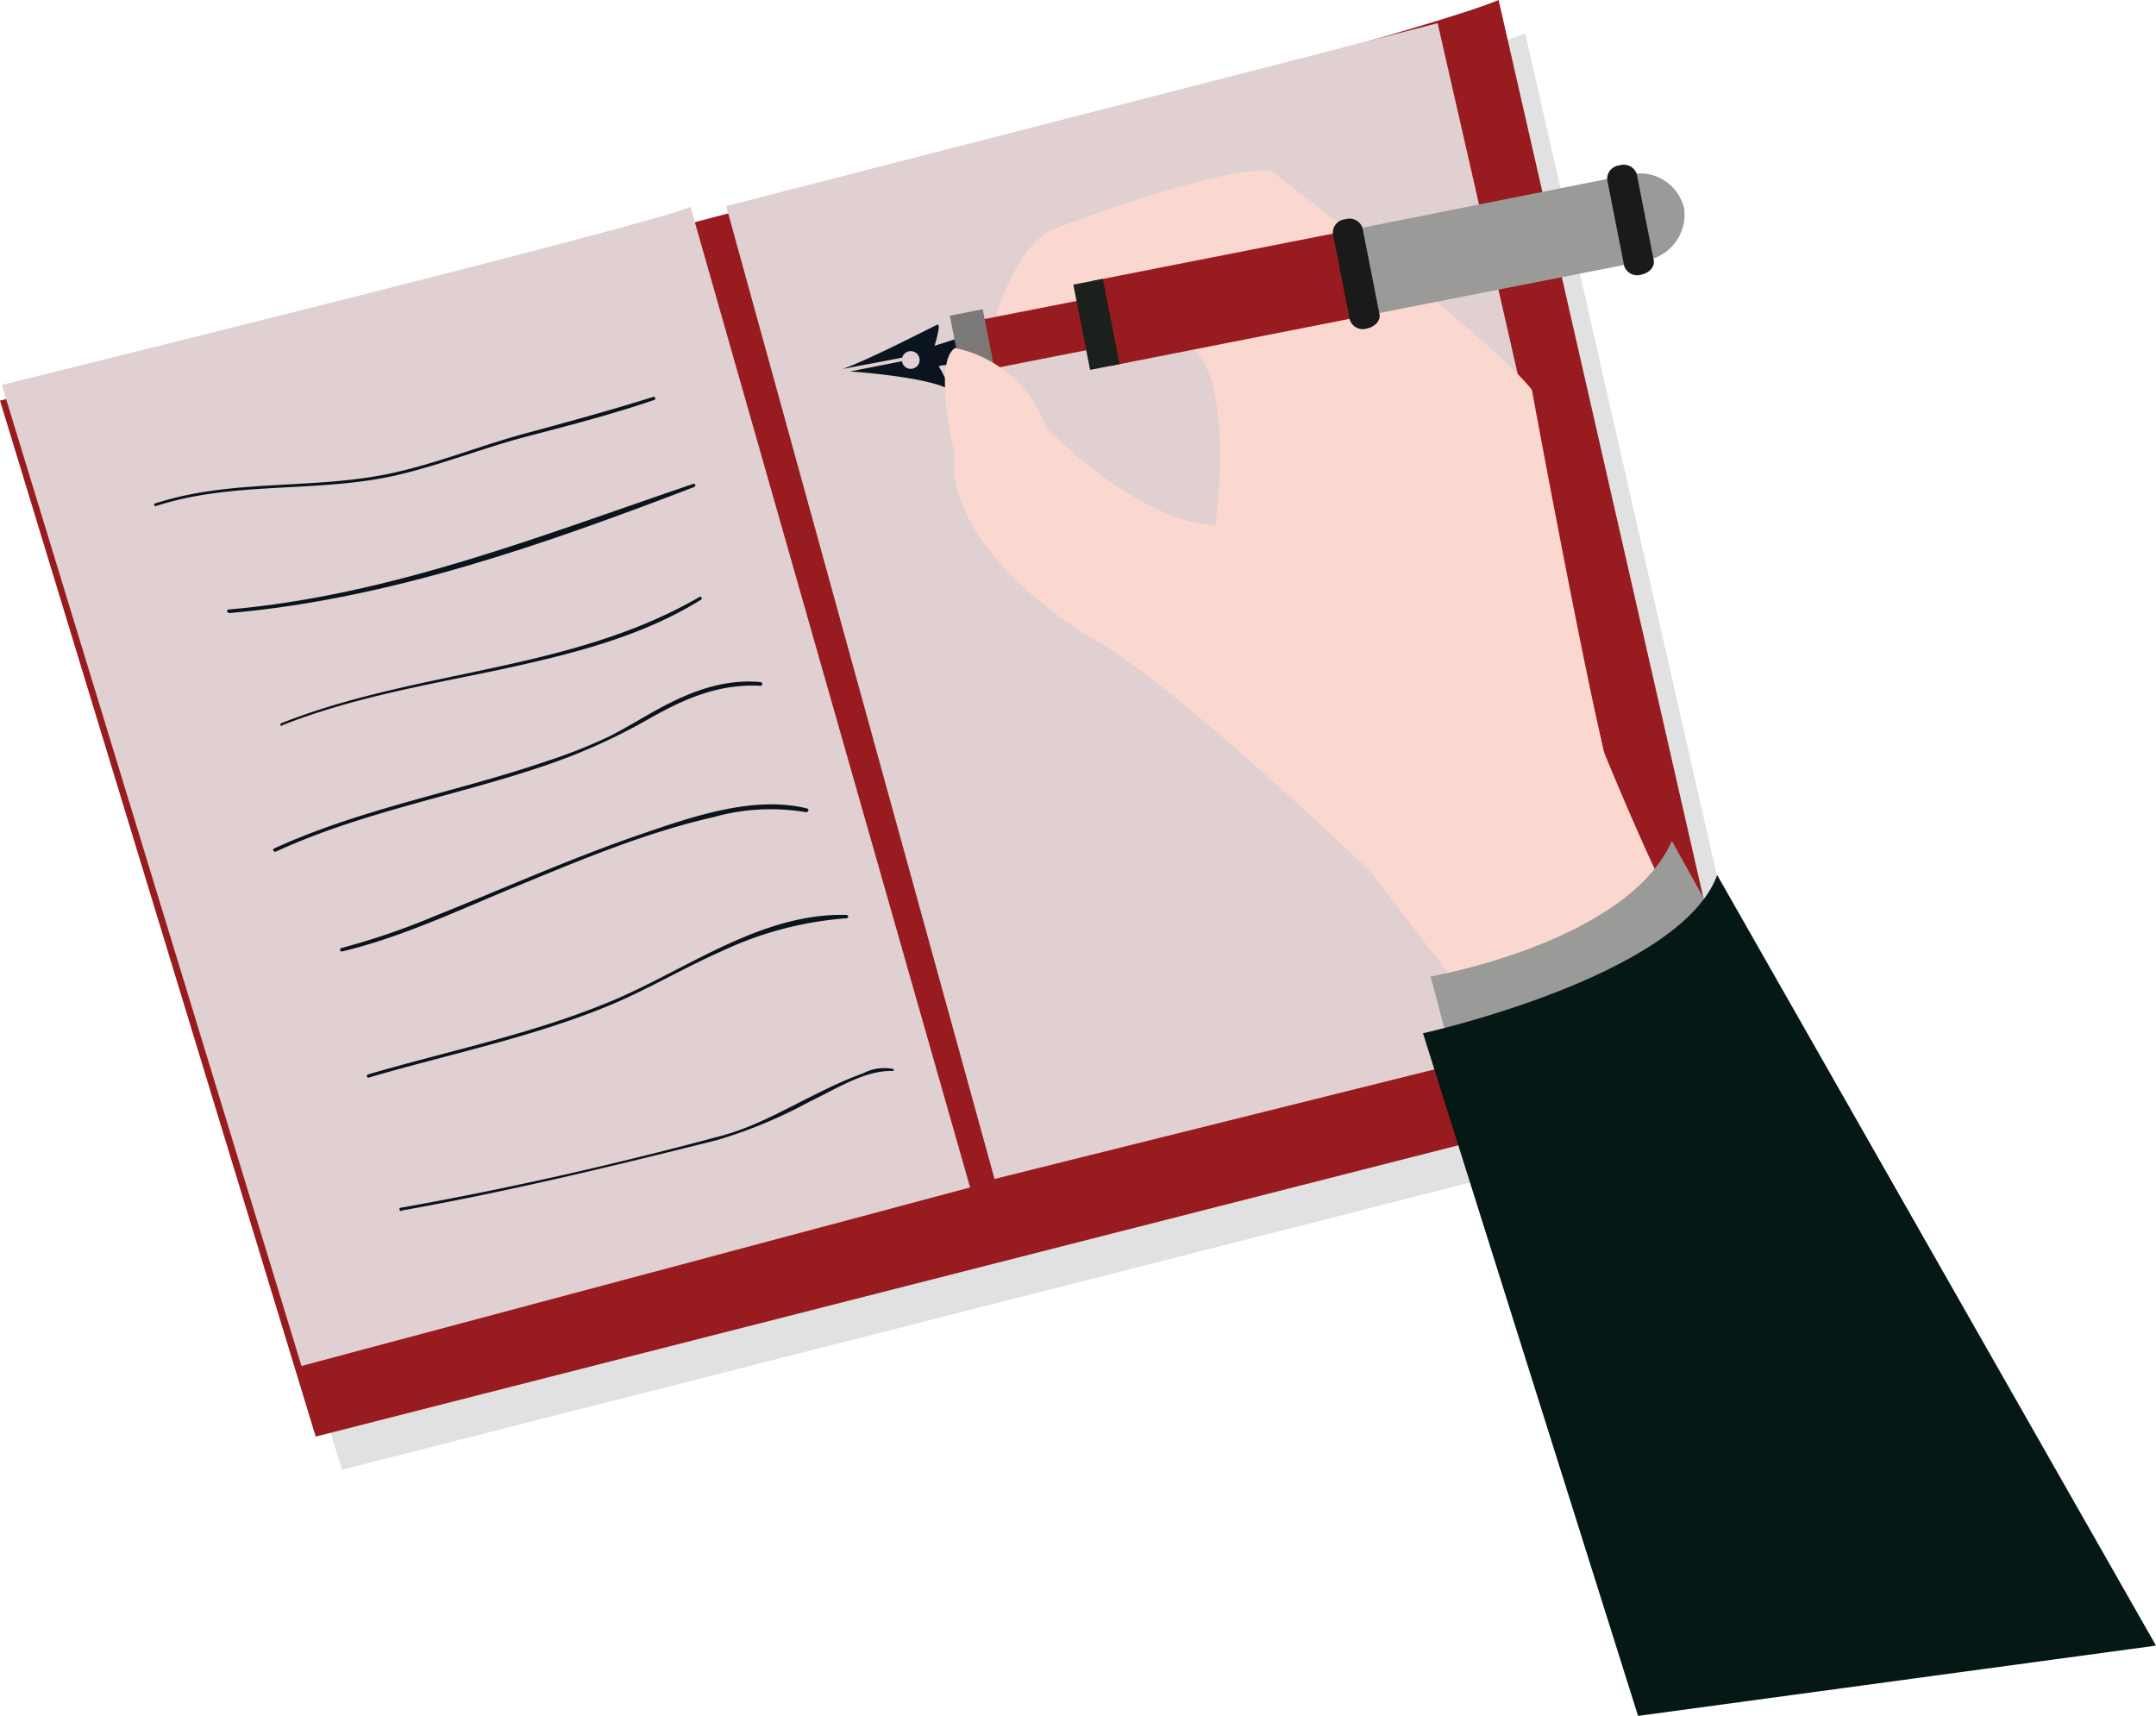 <svg id="Layer_1" data-name="Layer 1" xmlns="http://www.w3.org/2000/svg" viewBox="0 0 189.86 151.12"><defs><style>.cls-1{fill:#020202;opacity:0.12;}.cls-2{fill:#981b1f;}.cls-3{fill:#e0d0d1;}.cls-4{fill:#0a141e;}.cls-5{fill:#fbd8cf;}.cls-6{fill:#9a9a99;}.cls-7{fill:#061816;}.cls-8{fill:#7b7878;}.cls-9{fill:#1c201d;}.cls-10{fill:#1a1a1a;}</style></defs><title>Hire our experts for the best online PhD Dissertation writing service</title><path class="cls-1" d="M174.39,2.93c-10.74,4.6-132,35.28-132,35.28l27.8,91.23,125.71-32Z" transform="translate(-40.08)"/><path class="cls-2" d="M40.08,35.28S161.31,4.6,172.05,0l21.54,94.47L67.88,126.52Z" transform="translate(-40.08)"/><path class="cls-3" d="M100.88,18.2c0,.09-1.27,1-60.64,15.7l26.39,86.4,58.88-15.72Z" transform="translate(-40.08)"/><polygon class="cls-3" points="63.95 18.15 87.58 103.83 146.48 89.16 126.6 2.04 63.95 18.15"/><path class="cls-4" d="M53.8,44.57c7-2.27,14.38-1.09,21.47-2.78,3.69-.88,7.27-2.29,10.94-3.28,3.84-1,7.71-2,11.47-3.28a.14.14,0,0,0-.07-.28c-3.73,1.18-7.49,2.2-11.26,3.22S79,40.64,75.2,41.53c-7.09,1.7-14.46.53-21.46,2.81-.15,0-.09.28.06.23Z" transform="translate(-40.08)"/><path class="cls-4" d="M60.21,54c14.1-1.22,27.85-6.07,41-11.11.18-.07.11-.34-.07-.28C87.7,47.17,74.48,52.44,60.21,53.68c-.18,0-.18.29,0,.27Z" transform="translate(-40.08)"/><path class="cls-4" d="M64.92,63.88C71.05,61.46,77.57,60.34,84,59c6.11-1.33,12.46-2.84,17.82-6.19a.14.14,0,0,0-.14-.24c-11.3,6.57-24.84,6.38-36.82,11.12-.15.06-.09.3.07.24Z" transform="translate(-40.08)"/><path class="cls-4" d="M64.38,75c7.64-3.52,16-4.93,23.88-7.64a52.4,52.4,0,0,0,9-4.07c3.09-1.76,6.15-3.09,9.79-2.89.21,0,.21-.31,0-.33-3.26-.3-6.24.86-9.05,2.4-1.43.79-2.82,1.65-4.28,2.39a45.07,45.07,0,0,1-5.51,2.18c-7.94,2.72-16.28,4.15-24,7.69-.18.08,0,.35.16.27Z" transform="translate(-40.08)"/><path class="cls-4" d="M70.19,83.8c5.26-1.26,10.27-3.63,15.25-5.69,5.68-2.34,11.44-4.77,17.45-6.14a18.66,18.66,0,0,1,8.17-.44c.21,0,.3-.28.09-.33-4.78-1.18-10.3.79-14.77,2.32-6.15,2.12-12.09,4.79-18.12,7.2a62.12,62.12,0,0,1-8.15,2.78.16.16,0,0,0,.08.3Z" transform="translate(-40.08)"/><path class="cls-4" d="M72.53,94.91c7-2.06,14.27-3.51,21.06-6.3,3.42-1.4,6.58-3.31,10-4.82a31.16,31.16,0,0,1,11.07-2.92.15.15,0,0,0,0-.29c-7.46-.22-14,4.73-20.54,7.5-6.95,2.94-14.4,4.43-21.62,6.54a.15.15,0,0,0,.08.29Z" transform="translate(-40.08)"/><path class="cls-4" d="M75.46,106.61c9.34-1.66,18.56-3.9,27.76-6.2A41.74,41.74,0,0,0,111.41,97c2.14-1,4.81-2.77,7.3-2.68.11,0,.12-.15,0-.18a4,4,0,0,0-2.59.37,36.45,36.45,0,0,0-3.74,1.63c-2.79,1.35-5.58,3-8.59,3.84-9.36,2.53-18.89,4.69-28.43,6.39-.19,0-.11.32.08.29Z" transform="translate(-40.08)"/><path class="cls-5" d="M168.38,86.68l-7.64-9.94s-17.6-16.91-24.58-20.56c0,0-13-7.63-12-16.25,0,0-2-8,0-9.28a10.77,10.77,0,0,1,8,7s8,8.29,14.95,8.62c0,0,1.66-11.6-1.67-15.25,0,0-5.31-6-8-5.31,0,0-5.31,4-9.63,2,0,0,2-6.63,5.31-7.62,0,0,14.62-5.64,18.94-5,0,0,19.26,14.59,22.92,19.24,0,0,3.65,19.89,6.31,31.83,0,0,5.31,12.93,6.31,13.59C187.65,79.72,174.69,90.66,168.38,86.68Z" transform="translate(-40.08)"/><path class="cls-6" d="M166.06,86s17.27-3,21.25-11.94L191,80.72S174.36,93.65,167.39,91Z" transform="translate(-40.08)"/><path class="cls-7" d="M165.39,91S188,86,191.3,77.07l38.64,67.86-45.61,6.19Z" transform="translate(-40.08)"/><path class="cls-4" d="M114.26,32.5l5.27-1a.78.78,0,1,1,0,.41.34.34,0,0,1,0-.1l-4.58.9c2.15.17,7.25.65,8.82,1.65a13,13,0,0,0-1-2.06c-.25-.24,2.84-.16,2.84-.16l-.87-2.44-2.36.75s.6-1.93.26-1.86C122.59,28.57,116.59,31.71,114.26,32.5Z" transform="translate(-40.08)"/><path class="cls-6" d="M159.19,20.23l1.48,7.51,23.72-4.66V23a4.1,4.1,0,0,0,4-4.63,4,4,0,0,0-4.79-3,3.69,3.69,0,0,0-.67.19v-.06Z" transform="translate(-40.08)"/><rect class="cls-2" x="136.87" y="22.52" width="22.11" height="7.65" transform="translate(-42.38 29.08) rotate(-11.14)"/><rect class="cls-2" x="126.83" y="27.15" width="10.02" height="4.42" transform="translate(-43.26 25.95) rotate(-11.11)"/><rect class="cls-8" x="124.32" y="27.46" width="2.95" height="6.47" transform="translate(-43.64 24.88) rotate(-11.14)"/><rect class="cls-9" x="135.31" y="24.73" width="2.65" height="7.65" transform="translate(-43.02 26.9) rotate(-11.12)"/><path class="cls-10" d="M158.55,19.31a1.21,1.21,0,0,1,1.51.75l1.5,7.61c.11.55-.39,1.12-1.11,1.26h0a1.2,1.2,0,0,1-1.5-.75l-1.5-7.61a1.2,1.2,0,0,1,1.1-1.26Z" transform="translate(-40.08)"/><path class="cls-10" d="M182.71,14.56a1.21,1.21,0,0,1,1.5.75l1.5,7.61c.11.56-.38,1.12-1.1,1.27h0a1.21,1.21,0,0,1-1.5-.76l-1.5-7.61a1.2,1.2,0,0,1,1.1-1.26Z" transform="translate(-40.08)"/><path class="cls-5" d="M134.73,40c-1.57-1.33-2.55-2.35-2.55-2.35a10.77,10.77,0,0,0-8-7c-2,1.32,0,9.28,0,9.28-.79,6.83,7.17,13,10.52,15.32Z" transform="translate(-40.08)"/></svg>